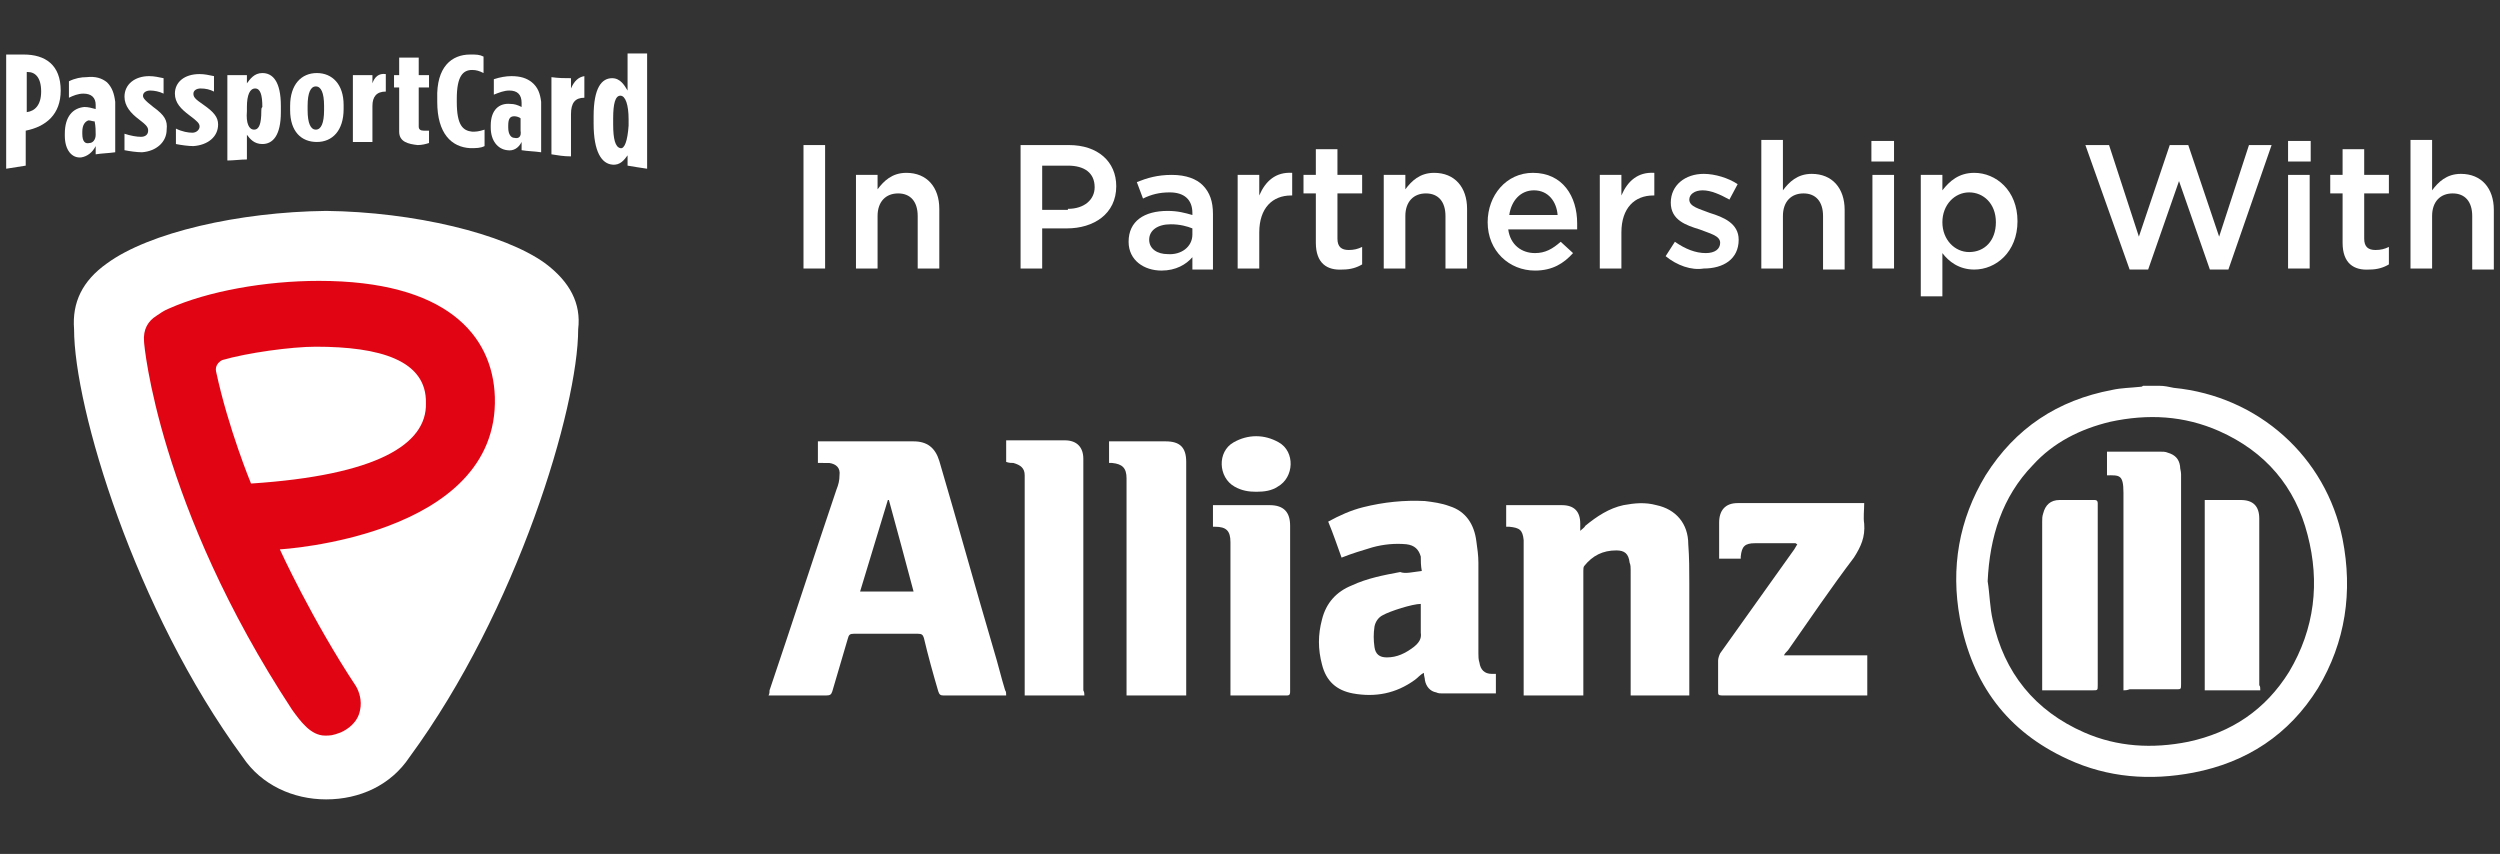 <svg xmlns="http://www.w3.org/2000/svg" xmlns:xlink="http://www.w3.org/1999/xlink" id="Layer_1" x="0px" y="0px" viewBox="0 0 243 83" style="enable-background:new 0 0 243 83;" xml:space="preserve"><rect x="0" y="0" width="243" height="83" fill="#333333" stroke="none"/><style type="text/css">	.st0{fill:#FFFFFF;}	.st1{fill:#E10514;}</style><g>	<g>		<g>			<path class="st0" d="M209.9,37.5c0.5,0,0.9,0.1,1.4,0.2c8.2,0.8,14.8,6.7,16.4,14.7c1,5.1,0.3,10-2.4,14.5    c-2.8,4.5-6.9,7.2-12.1,8.2c-4.2,0.8-8.3,0.5-12.2-1.3c-5.9-2.7-9.3-7.3-10.5-13.7c-0.9-4.9-0.1-9.6,2.5-13.9    c2.9-4.6,7-7.3,12.3-8.3c0.9-0.2,1.8-0.2,2.7-0.3c0.1,0,0.2,0,0.3-0.1C208.8,37.5,209.4,37.5,209.9,37.5z M193.2,56.5    c0.2,1.2,0.2,2.5,0.5,3.8c1.1,5.1,4.1,8.8,8.9,10.9c3.2,1.4,6.6,1.6,10.1,0.9c4.2-0.9,7.5-3.1,9.8-6.8c2.5-4.2,3-8.7,1.8-13.3    c-1.2-4.7-4.1-8.1-8.6-10.1c-3.4-1.5-6.9-1.7-10.6-0.9c-2.9,0.7-5.5,2-7.5,4.2C194.6,48.3,193.4,52.2,193.2,56.5z"></path>			<path class="st0" d="M97.8,67.6c-0.2,0-0.3,0-0.4,0c-1.9,0-3.8,0-5.7,0c-0.3,0-0.4-0.1-0.5-0.4c-0.5-1.7-1-3.5-1.4-5.2    c-0.1-0.3-0.2-0.4-0.6-0.4c-2.1,0-4.1,0-6.2,0c-0.4,0-0.5,0.1-0.6,0.5c-0.5,1.7-1,3.4-1.5,5.1c-0.1,0.3-0.2,0.4-0.6,0.4    c-1.7,0-3.4,0-5.1,0c-0.1,0-0.3,0-0.5,0c0.1-0.2,0.1-0.3,0.1-0.5c2.2-6.5,4.3-13,6.5-19.5c0.2-0.5,0.3-0.9,0.3-1.4    c0.1-0.7-0.3-1.1-1-1.2C80.4,45,80,45,79.5,45c0-0.7,0-1.3,0-2.1c0.1,0,0.2,0,0.4,0c3,0,5.9,0,8.9,0c1.3,0,2.1,0.6,2.5,1.9    c1.8,6.1,3.5,12.3,5.3,18.4c0.4,1.3,0.7,2.6,1.1,3.9C97.8,67.2,97.8,67.4,97.8,67.6z M88.8,57.5c-0.8-3-1.6-6-2.4-8.9    c0,0-0.1,0-0.1,0c-0.9,3-1.8,5.9-2.7,8.9C85.3,57.5,87,57.5,88.8,57.5z"></path>			<path class="st0" d="M158.5,67.6c0-0.2,0-0.3,0-0.5c0-3.9,0-7.8,0-11.7c0-0.2,0-0.5-0.1-0.7c-0.1-0.9-0.5-1.2-1.3-1.2    c-1.3,0-2.3,0.5-3.1,1.5c-0.1,0.1-0.1,0.3-0.1,0.5c0,3.9,0,7.7,0,11.6c0,0.2,0,0.3,0,0.5c-1.9,0-3.8,0-5.8,0c0-0.2,0-0.3,0-0.5    c0-4.7,0-9.4,0-14.1c0-0.2,0-0.3,0-0.5c-0.1-1-0.4-1.2-1.4-1.3c-0.1,0-0.2,0-0.3,0c0-0.7,0-1.4,0-2.1c0.1,0,0.3,0,0.4,0    c1.6,0,3.3,0,4.9,0c0,0,0.1,0,0.1,0c1.2,0,1.8,0.6,1.8,1.8c0,0.2,0,0.4,0,0.7c0.2-0.2,0.4-0.3,0.5-0.5c1.1-0.9,2.3-1.7,3.7-2    c1.1-0.2,2.1-0.3,3.2,0c1.9,0.4,3.1,1.8,3.1,3.8c0.1,1.3,0.1,2.5,0.1,3.8c0,3.5,0,7,0,10.4c0,0.2,0,0.3,0,0.5    C162.3,67.6,160.4,67.6,158.5,67.6z"></path>			<path class="st0" d="M138.2,55.5c-0.1-0.5-0.1-1-0.1-1.4c-0.2-0.7-0.6-1.1-1.4-1.2c-1.1-0.1-2.2,0-3.3,0.3c-1,0.3-2,0.6-3,1    c-0.4-1.1-0.8-2.3-1.3-3.5c1.1-0.6,2.2-1.1,3.4-1.4c2-0.5,4-0.7,6-0.6c0.8,0.1,1.6,0.2,2.4,0.5c1.6,0.5,2.4,1.8,2.6,3.4    c0.1,0.7,0.2,1.4,0.2,2.1c0,2.9,0,5.8,0,8.8c0,0.3,0,0.6,0.1,0.9c0.1,0.7,0.5,1.1,1.2,1.1c0.1,0,0.2,0,0.4,0c0,0.7,0,1.3,0,1.9    c-0.1,0-0.2,0-0.3,0c-1.6,0-3.3,0-4.9,0c-0.2,0-0.4,0-0.6-0.1c-0.6-0.1-1-0.6-1.1-1.2c0-0.2-0.1-0.4-0.1-0.7    c-0.4,0.2-0.6,0.5-0.9,0.7c-1.8,1.3-3.8,1.7-6,1.3c-1.6-0.3-2.6-1.2-3-2.8c-0.4-1.5-0.4-2.9,0-4.4c0.4-1.6,1.4-2.7,2.9-3.3    c1.5-0.7,3.1-1,4.7-1.3C136.6,55.8,137.3,55.6,138.2,55.5z M138.1,58.7c-0.8,0-3,0.7-3.7,1.1c-0.4,0.2-0.7,0.6-0.8,1.1    c-0.1,0.7-0.1,1.3,0,2c0.1,0.7,0.5,1,1.2,1c1,0,1.8-0.4,2.6-1c0.5-0.4,0.8-0.8,0.7-1.4c0-0.2,0-0.5,0-0.7    C138.1,60.1,138.1,59.4,138.1,58.7z"></path>			<path class="st0" d="M173.4,63.7c2.7,0,5.4,0,8.1,0c0,1.3,0,2.6,0,3.9c-0.1,0-0.2,0-0.4,0c-4.6,0-9.2,0-13.7,0    c-0.4,0-0.4-0.1-0.4-0.4c0-1,0-2,0-3c0-0.2,0.1-0.5,0.2-0.7c2.4-3.4,4.8-6.7,7.2-10.1c0.1-0.2,0.2-0.3,0.3-0.5    c-0.1,0-0.1-0.1-0.2-0.1c-1.3,0-2.6,0-3.9,0c-1,0-1.3,0.3-1.4,1.3c0,0.1,0,0.2,0,0.2c-0.1,0-0.2,0-0.3,0c-0.6,0-1.2,0-1.8,0    c0-0.2,0-0.3,0-0.5c0-1,0-2,0-3c0-1.2,0.6-1.9,1.8-1.9c4,0,8,0,12.1,0c0.1,0,0.1,0,0.2,0c0,0.7-0.1,1.4,0,2    c0.1,1.3-0.3,2.2-1,3.3c-2.2,2.9-4.3,6-6.4,9C173.6,63.4,173.5,63.5,173.4,63.7z"></path>			<path class="st0" d="M105.4,67.6c-1.9,0-3.8,0-5.8,0c0-0.2,0-0.3,0-0.5c0-6.8,0-13.7,0-20.5c0-0.1,0-0.3,0-0.4    c0-0.7-0.4-1-1.1-1.2c-0.2,0-0.4,0-0.7-0.1c0-0.7,0-1.3,0-2.1c0.1,0,0.2,0,0.4,0c1.8,0,3.5,0,5.3,0c1.2,0,1.8,0.7,1.8,1.8    c0,7.5,0,15,0,22.5C105.4,67.3,105.4,67.4,105.4,67.6z"></path>			<path class="st0" d="M115.3,67.6c-2,0-3.8,0-5.8,0c0-0.2,0-0.3,0-0.5c0-6.8,0-13.5,0-20.3c0-0.1,0-0.2,0-0.3c0-1-0.4-1.4-1.4-1.5    c-0.1,0-0.2,0-0.3,0c0-0.7,0-1.4,0-2.1c0.1,0,0.3,0,0.4,0c1.7,0,3.4,0,5.1,0c1.4,0,2,0.6,2,2c0,7.2,0,14.4,0,21.6    C115.3,66.8,115.3,67.2,115.3,67.6z"></path>			<path class="st0" d="M119.6,67.6c0-0.2,0-0.3,0-0.5c0-4.7,0-9.4,0-14.1c0-0.1,0-0.2,0-0.3c0-1.1-0.4-1.5-1.5-1.5    c-0.1,0-0.1,0-0.2,0c0-0.7,0-1.4,0-2.1c0.2,0,0.4,0,0.7,0c1.6,0,3.2,0,4.8,0c1.4,0,2,0.7,2,2c0,5.4,0,10.8,0,16.1    c0,0.2,0,0.4-0.3,0.4c-1.7,0-3.4,0-5.2,0C119.8,67.6,119.7,67.6,119.6,67.6z"></path>			<path class="st0" d="M122.1,47.8c-0.7,0-1.4-0.1-2.1-0.5c-1.6-0.9-1.7-3.4-0.1-4.3c1.4-0.8,3-0.8,4.4,0c1.6,0.9,1.5,3.4-0.1,4.3    C123.6,47.7,122.9,47.8,122.1,47.8z"></path>			<path class="st0" d="M206.4,67.1c0-0.2,0-0.4,0-0.6c0-6.1,0-12.3,0-18.4c0,0,0-0.1,0-0.2c0-1.8-0.4-1.7-1.6-1.7    c0-0.7,0-1.5,0-2.3c0.1,0,0.2,0,0.4,0c1.6,0,3.1,0,4.7,0c0.3,0,0.6,0,0.8,0.1c0.7,0.2,1.1,0.6,1.2,1.3c0,0.3,0.1,0.5,0.1,0.8    c0,6.8,0,13.6,0,20.4c0,0.5,0,0.5-0.5,0.5c-1.5,0-3,0-4.5,0C206.7,67.1,206.6,67.1,206.4,67.1z"></path>			<path class="st0" d="M198.5,67.1c0-0.2,0-0.3,0-0.5c0-5.3,0-10.6,0-15.9c0-0.3,0-0.5,0.1-0.8c0.2-0.8,0.7-1.3,1.6-1.3    c1.1,0,2.3,0,3.4,0c0.2,0,0.3,0.1,0.3,0.3c0,0.1,0,0.2,0,0.2c0,5.8,0,11.7,0,17.5c0,0.5,0,0.5-0.5,0.5c-1.5,0-3,0-4.4,0    C198.8,67.1,198.7,67.1,198.5,67.1z"></path>			<path class="st0" d="M219.7,67.1c-1.8,0-3.6,0-5.4,0c0-6.2,0-12.3,0-18.5c0.1,0,0.2,0,0.2,0c1.1,0,2.2,0,3.3,0    c1.2,0,1.8,0.6,1.8,1.8c0,1.1,0,2.1,0,3.2c0,4.3,0,8.6,0,13C219.7,66.7,219.7,66.9,219.7,67.1z"></path>		</g>		<g>			<path class="st0" d="M4,8.9c0,1.3-0.6,1.9-1.4,2c0,0,0,0,0,0c0-1.3,0-2.6,0-3.9c0,0,0,0,0.1,0C3.4,7,4,7.5,4,8.9L4,8.9z M2.3,5.3    c-0.6,0-1.2,0-1.7,0v11.1c0.6-0.1,1.3-0.2,1.9-0.3c0-1.1,0-2.3,0-3.4c0,0,0,0,0,0c2-0.4,3.4-1.6,3.4-3.9v0    C5.9,6.3,4.4,5.3,2.3,5.3"></path>			<path class="st0" d="M9.3,13.1c0,0.5-0.3,0.8-0.6,0.8C8.3,14,8,13.8,8,13c0-0.1,0-0.1,0-0.2c0-0.7,0.3-1,0.6-1.1    c0.2,0,0.4,0.1,0.6,0.1C9.3,12.3,9.3,12.7,9.3,13.1 M10.4,8c-0.5-0.4-1.1-0.6-2-0.5c-0.5,0-1.1,0.1-1.7,0.4c0,0.5,0,1.1,0,1.6    c0.4-0.2,0.9-0.4,1.4-0.4c0.8,0,1.2,0.4,1.2,1.1c0,0.1,0,0.3,0,0.4c-0.4-0.1-0.7-0.2-1.1-0.2c-1.1,0.1-1.9,0.9-1.9,2.6    c0,0.1,0,0.2,0,0.2c0,1.4,0.7,2.2,1.6,2.1c0.6-0.1,1.1-0.5,1.4-1.1c0,0.3,0,0.5,0,0.8c0.6-0.1,1.2-0.1,1.9-0.2c0-1.6,0-3.3,0-4.9    C11.1,9.1,10.9,8.5,10.4,8"></path>			<path class="st0" d="M14.9,10.4c-0.9-0.7-1-0.9-1-1.1c0-0.3,0.3-0.5,0.7-0.5c0.4,0,0.9,0.1,1.3,0.3c0-0.5,0-1,0-1.5    c-0.5-0.1-0.9-0.2-1.4-0.2c-1.4,0-2.4,0.8-2.4,2c0,0,0,0,0,0c0,0.9,0.6,1.6,1.4,2.2c0.8,0.6,0.9,0.8,0.9,1.1    c0,0.4-0.3,0.6-0.7,0.6c-0.4,0-1-0.1-1.6-0.3c0,0.5,0,1.1,0,1.6c0.5,0.1,1.2,0.2,1.7,0.2c1.4-0.1,2.4-1,2.4-2.2c0,0,0,0,0,0    C16.3,11.7,16,11.2,14.9,10.4"></path>			<path class="st0" d="M19.8,10.2c-0.9-0.6-1-0.8-1-1.1c0-0.3,0.3-0.5,0.7-0.5c0.5,0,0.9,0.1,1.3,0.3c0-0.5,0-1,0-1.5    c-0.5-0.1-0.9-0.2-1.4-0.2C17.9,7.2,17,8,17,9.1c0,0,0,0,0,0c0,0.9,0.6,1.5,1.4,2.1c0.8,0.6,1,0.8,1,1.1c0,0.3-0.3,0.6-0.7,0.6    c-0.4,0-1-0.1-1.6-0.4c0,0.5,0,1,0,1.5c0.5,0.1,1.2,0.2,1.7,0.2c1.4-0.1,2.4-0.9,2.4-2.1c0,0,0,0,0,0    C21.2,11.4,20.8,10.9,19.8,10.2"></path>			<path class="st0" d="M25.4,10.8c0,1.2-0.2,1.8-0.7,1.8c-0.5,0-0.8-0.6-0.7-1.8c0-0.1,0-0.3,0-0.4c0-1.2,0.3-1.8,0.8-1.8    s0.7,0.6,0.7,1.8C25.4,10.5,25.4,10.6,25.4,10.8 M25.5,7.1c-0.8,0-1.2,0.6-1.5,1c0-0.3,0-0.6,0-0.8c-0.6,0-1.2,0-1.9,0    c0,2.8,0,5.5,0,8.3c0.6,0,1.3-0.1,1.9-0.1c0-0.8,0-1.6,0-2.4c0.3,0.4,0.7,0.9,1.5,0.9c1,0,1.8-0.8,1.8-3.1c0-0.2,0-0.4,0-0.6    C27.3,7.9,26.5,7.1,25.5,7.1"></path>			<path class="st0" d="M31.5,10.7c0,1.3-0.3,1.9-0.8,1.9c-0.5,0-0.8-0.6-0.8-1.9c0-0.1,0-0.3,0-0.4c0-1.3,0.3-1.9,0.8-1.9    s0.8,0.6,0.8,1.9V10.7z M30.8,7.1c-1.5,0-2.6,1.1-2.6,3.2c0,0.1,0,0.3,0,0.4c0,2.1,1.1,3.1,2.6,3.1c1.5,0,2.6-1.1,2.6-3.2    c0-0.1,0-0.3,0-0.4C33.4,8.2,32.3,7.1,30.8,7.1"></path>			<path class="st0" d="M36.2,8.1c0-0.3,0-0.5,0-0.8c-0.6,0-1.2,0-1.9,0c0,2.2,0,4.3,0,6.5c0.6,0,1.3,0,1.9,0c0-1.2,0-2.3,0-3.5    c0-0.9,0.4-1.4,1.3-1.4c0,0,0,0,0,0c0-0.6,0-1.2,0-1.7C36.8,7.1,36.4,7.5,36.2,8.1"></path>			<path class="st0" d="M41.2,12.7c-0.3,0-0.5-0.1-0.5-0.4c0-1.3,0-2.6,0-3.8c0.3,0,0.7,0,1,0c0-0.4,0-0.8,0-1.2c-0.3,0-0.7,0-1,0    c0-0.6,0-1.1,0-1.7c-0.6,0-1.2,0-1.9,0c0,0.6,0,1.1,0,1.7c-0.2,0-0.3,0-0.5,0c0,0.4,0,0.8,0,1.2c0.2,0,0.3,0,0.5,0    c0,1.4,0,2.8,0,4.3c0,1,0.9,1.2,1.8,1.3c0.4,0,0.8-0.1,1.1-0.2c0-0.4,0-0.8,0-1.2C41.6,12.7,41.4,12.7,41.2,12.7"></path>			<path class="st0" d="M45.9,12.8c-0.9-0.1-1.5-0.6-1.5-2.9c0-0.1,0-0.2,0-0.3c0-2.2,0.6-2.8,1.5-2.8c0.4,0,0.7,0.1,1.1,0.3    c0-0.6,0-1.1,0-1.6c-0.4-0.2-0.7-0.2-1.3-0.2c-1.8,0-3.3,1.2-3.2,4.3c0,0.1,0,0.2,0,0.3c0,3.1,1.4,4.4,3.2,4.5c0.6,0,1,0,1.4-0.2    c0-0.5,0-1,0-1.6C46.5,12.8,46.2,12.8,45.9,12.8"></path>			<path class="st0" d="M50,13.4c-0.3,0-0.6-0.3-0.6-1c0-0.1,0-0.1,0-0.2c0-0.7,0.2-0.9,0.6-0.9c0.2,0,0.5,0.1,0.6,0.2    c0,0.4,0,0.8,0,1.2C50.7,13.3,50.4,13.5,50,13.4 M51.7,8c-0.5-0.4-1.1-0.6-2-0.6c-0.5,0-1.1,0.1-1.7,0.3c0,0.5,0,1,0,1.5    C48.5,9,49,8.8,49.5,8.8c0.8,0,1.2,0.4,1.2,1.2c0,0.1,0,0.3,0,0.4c-0.4-0.2-0.7-0.3-1.1-0.3c-1.1-0.1-1.9,0.6-1.9,2.1    c0,0.1,0,0.1,0,0.2c0,1.3,0.7,2.1,1.6,2.2c0.6,0.1,1.1-0.2,1.4-0.8c0,0.3,0,0.5,0,0.8c0.6,0.1,1.2,0.1,1.9,0.2c0-1.6,0-3.3,0-4.9    C52.5,9.1,52.3,8.5,51.7,8"></path>			<path class="st0" d="M55.5,8.6c0-0.3,0-0.6,0-1c-0.6,0-1.2,0-1.9-0.1c0,2.5,0,5,0,7.5c0.6,0.1,1.2,0.2,1.9,0.2c0-1.4,0-2.7,0-4.1    c0-1.1,0.4-1.6,1.3-1.6c0,0,0,0,0,0c0-0.7,0-1.4,0-2.1C56.2,7.5,55.8,7.9,55.5,8.6"></path>			<path class="st0" d="M60.3,14.4c-0.5-0.1-0.7-0.9-0.7-2.3c0-0.2,0-0.4,0-0.6c0-1.4,0.2-2.2,0.7-2.2c0.5,0,0.8,0.9,0.8,2.3    c0,0.2,0,0.4,0,0.6C61,13.7,60.7,14.5,60.3,14.4 M61,5.2c0,1.2,0,2.4,0,3.6c-0.3-0.5-0.7-1.2-1.5-1.2c-1,0-1.8,0.9-1.8,3.7    c0,0.2,0,0.5,0,0.7c0,2.8,0.8,3.9,1.8,4c0.8,0.1,1.2-0.5,1.5-0.9c0,0.4,0,0.7,0,1c0.6,0.1,1.2,0.2,1.9,0.3c0-3.7,0-7.5,0-11.2    L61,5.2L61,5.2z"></path>			<path class="st0" d="M53,25.6c-4-2.9-12.8-5-21.3-5.1c-8.5,0.1-17.2,2.1-21.3,5.1c-2.4,1.7-3.4,3.8-3.2,6.4    c0,7.6,5.9,27.3,16.4,41.6c1.8,2.7,4.9,4.1,8.1,4.1c3.3,0,6.3-1.4,8.1-4.1c10.5-14.3,16.4-34,16.4-41.6    C56.5,29.5,55.4,27.4,53,25.6"></path>			<path class="st1" d="M24.4,47c0,0-2.2-5.3-3.4-10.9c-0.1-0.5,0.2-0.9,0.6-1.1c2.4-0.7,6.7-1.3,9.1-1.3c6.2,0,10.8,1.3,10.7,5.5    C41.5,43.2,36.6,46.2,24.4,47 M48.1,38.6c-0.2-6.1-4.8-11.3-17.1-11.3c-5.2,0-10.8,1-14.6,2.7c-0.5,0.2-0.9,0.5-1.2,0.7    c-0.8,0.5-1.3,1.3-1.2,2.5c0,0.3,1.4,16,14.4,35.8c0.8,1.1,1.8,2.5,3.2,2.5c0.5,0,0.7,0,1.5-0.3c0.7-0.3,1.7-1,1.9-2.2    c0.2-0.9-0.1-1.8-0.4-2.3c-4.3-6.5-7.4-13.3-7.4-13.3S48.5,52.2,48.1,38.6"></path>		</g>	</g>	<g>		<g>			<path class="st0" d="M78.1,14.1h2.1v12h-2.1V14.1z"></path>			<path class="st0" d="M83.2,17h2.1v1.4c0.6-0.8,1.4-1.6,2.8-1.6c2,0,3.2,1.4,3.2,3.5v5.8h-2.1V21c0-1.4-0.7-2.2-1.9-2.2    c-1.2,0-2,0.8-2,2.2v5.1h-2.1V17z"></path>			<path class="st0" d="M99.2,14.1h4.7c2.8,0,4.6,1.6,4.6,4v0c0,2.7-2.2,4.1-4.8,4.1h-2.4v3.9h-2.1V14.1z M103.8,20.3    c1.6,0,2.6-0.9,2.6-2.1v0c0-1.4-1-2.1-2.6-2.1h-2.5v4.3H103.8z"></path>			<path class="st0" d="M109.7,23.5L109.7,23.5c0-2,1.5-3,3.8-3c1,0,1.7,0.2,2.4,0.4v-0.2c0-1.3-0.8-2-2.2-2c-1,0-1.8,0.2-2.6,0.6    l-0.6-1.6c1-0.4,2-0.7,3.4-0.7c1.4,0,2.4,0.4,3,1c0.7,0.7,1,1.6,1,2.8v5.4h-2V25c-0.6,0.7-1.6,1.3-3,1.3    C111.2,26.3,109.7,25.3,109.7,23.5z M115.9,22.8v-0.6c-0.5-0.2-1.2-0.4-2.1-0.4c-1.3,0-2.1,0.6-2.1,1.5v0c0,0.9,0.8,1.4,1.8,1.4    C114.8,24.8,115.9,24,115.9,22.8z"></path>			<path class="st0" d="M120.3,17h2.1v2c0.6-1.4,1.6-2.3,3.2-2.2v2.2h-0.1c-1.8,0-3.1,1.2-3.1,3.6v3.5h-2.1V17z"></path>			<path class="st0" d="M127.9,23.6v-4.8h-1.2V17h1.2v-2.5h2.1V17h2.4v1.8H130v4.4c0,0.8,0.4,1.1,1.1,1.1c0.5,0,0.9-0.1,1.3-0.3v1.7    c-0.5,0.3-1.1,0.5-1.9,0.5C129,26.3,127.9,25.6,127.9,23.6z"></path>			<path class="st0" d="M134.5,17h2.1v1.4c0.6-0.8,1.4-1.6,2.8-1.6c2,0,3.2,1.4,3.2,3.5v5.8h-2.1V21c0-1.4-0.7-2.2-1.9-2.2    c-1.2,0-2,0.8-2,2.2v5.1h-2.1V17z"></path>			<path class="st0" d="M144.6,21.6L144.6,21.6c0-2.6,1.8-4.8,4.4-4.8c2.9,0,4.3,2.3,4.3,4.9c0,0.2,0,0.4,0,0.6h-6.7    c0.2,1.5,1.3,2.3,2.6,2.3c1,0,1.7-0.4,2.5-1.1l1.2,1.1c-0.9,1-2,1.7-3.7,1.7C146.7,26.3,144.6,24.4,144.6,21.6z M151.4,20.9    c-0.1-1.3-0.9-2.4-2.3-2.4c-1.3,0-2.2,1-2.4,2.4H151.4z"></path>			<path class="st0" d="M155.5,17h2.1v2c0.6-1.4,1.6-2.3,3.2-2.2v2.2h-0.1c-1.8,0-3.1,1.2-3.1,3.6v3.5h-2.1V17z"></path>			<path class="st0" d="M161.9,24.9l0.9-1.4c1,0.7,2,1.1,3,1.1c0.9,0,1.4-0.4,1.4-1v0c0-0.7-1-0.9-2-1.3c-1.3-0.4-2.8-0.9-2.8-2.6v0    c0-1.7,1.4-2.8,3.2-2.8c1.1,0,2.4,0.4,3.3,1l-0.8,1.5c-0.9-0.5-1.8-0.9-2.6-0.9c-0.8,0-1.3,0.4-1.3,0.9v0c0,0.7,1,0.9,2,1.3    c1.3,0.4,2.8,1,2.8,2.6v0c0,1.9-1.5,2.8-3.4,2.8C164.4,26.3,163,25.8,161.9,24.9z"></path>			<path class="st0" d="M171.2,13.6h2.1v4.9c0.6-0.8,1.4-1.6,2.8-1.6c2,0,3.2,1.4,3.2,3.5v5.8h-2.1V21c0-1.4-0.7-2.2-1.9-2.2    c-1.2,0-2,0.8-2,2.2v5.1h-2.1V13.6z"></path>			<path class="st0" d="M181.9,13.7h2.2v2h-2.2V13.7z M182,17h2.1v9.1H182V17z"></path>			<path class="st0" d="M186.7,17h2.1v1.5c0.7-0.9,1.6-1.7,3.1-1.7c2.1,0,4.2,1.7,4.2,4.7v0c0,3-2.1,4.7-4.2,4.7    c-1.5,0-2.5-0.8-3.1-1.6v4.2h-2.1V17z M194,21.6L194,21.6c0-1.8-1.2-2.9-2.6-2.9c-1.4,0-2.6,1.2-2.6,2.9v0c0,1.7,1.2,2.9,2.6,2.9    C192.9,24.5,194,23.4,194,21.6z"></path>			<path class="st0" d="M202.7,14.1h2.3l2.9,8.9l3-8.9h1.8l3,8.9l2.9-8.9h2.2l-4.2,12.1h-1.8l-3-8.6l-3,8.6h-1.8L202.7,14.1z"></path>			<path class="st0" d="M222.4,13.7h2.2v2h-2.2V13.7z M222.4,17h2.1v9.1h-2.1V17z"></path>			<path class="st0" d="M227.7,23.6v-4.8h-1.2V17h1.2v-2.5h2.1V17h2.4v1.8h-2.4v4.4c0,0.8,0.4,1.1,1.1,1.1c0.5,0,0.9-0.1,1.3-0.3    v1.7c-0.5,0.3-1.1,0.5-1.9,0.5C228.8,26.3,227.7,25.6,227.7,23.6z"></path>			<path class="st0" d="M234.3,13.6h2.1v4.9c0.6-0.8,1.4-1.6,2.8-1.6c2,0,3.2,1.4,3.2,3.5v5.8h-2.1V21c0-1.4-0.7-2.2-1.9-2.2    c-1.2,0-2,0.8-2,2.2v5.1h-2.1V13.6z"></path>		</g>	</g></g></svg>